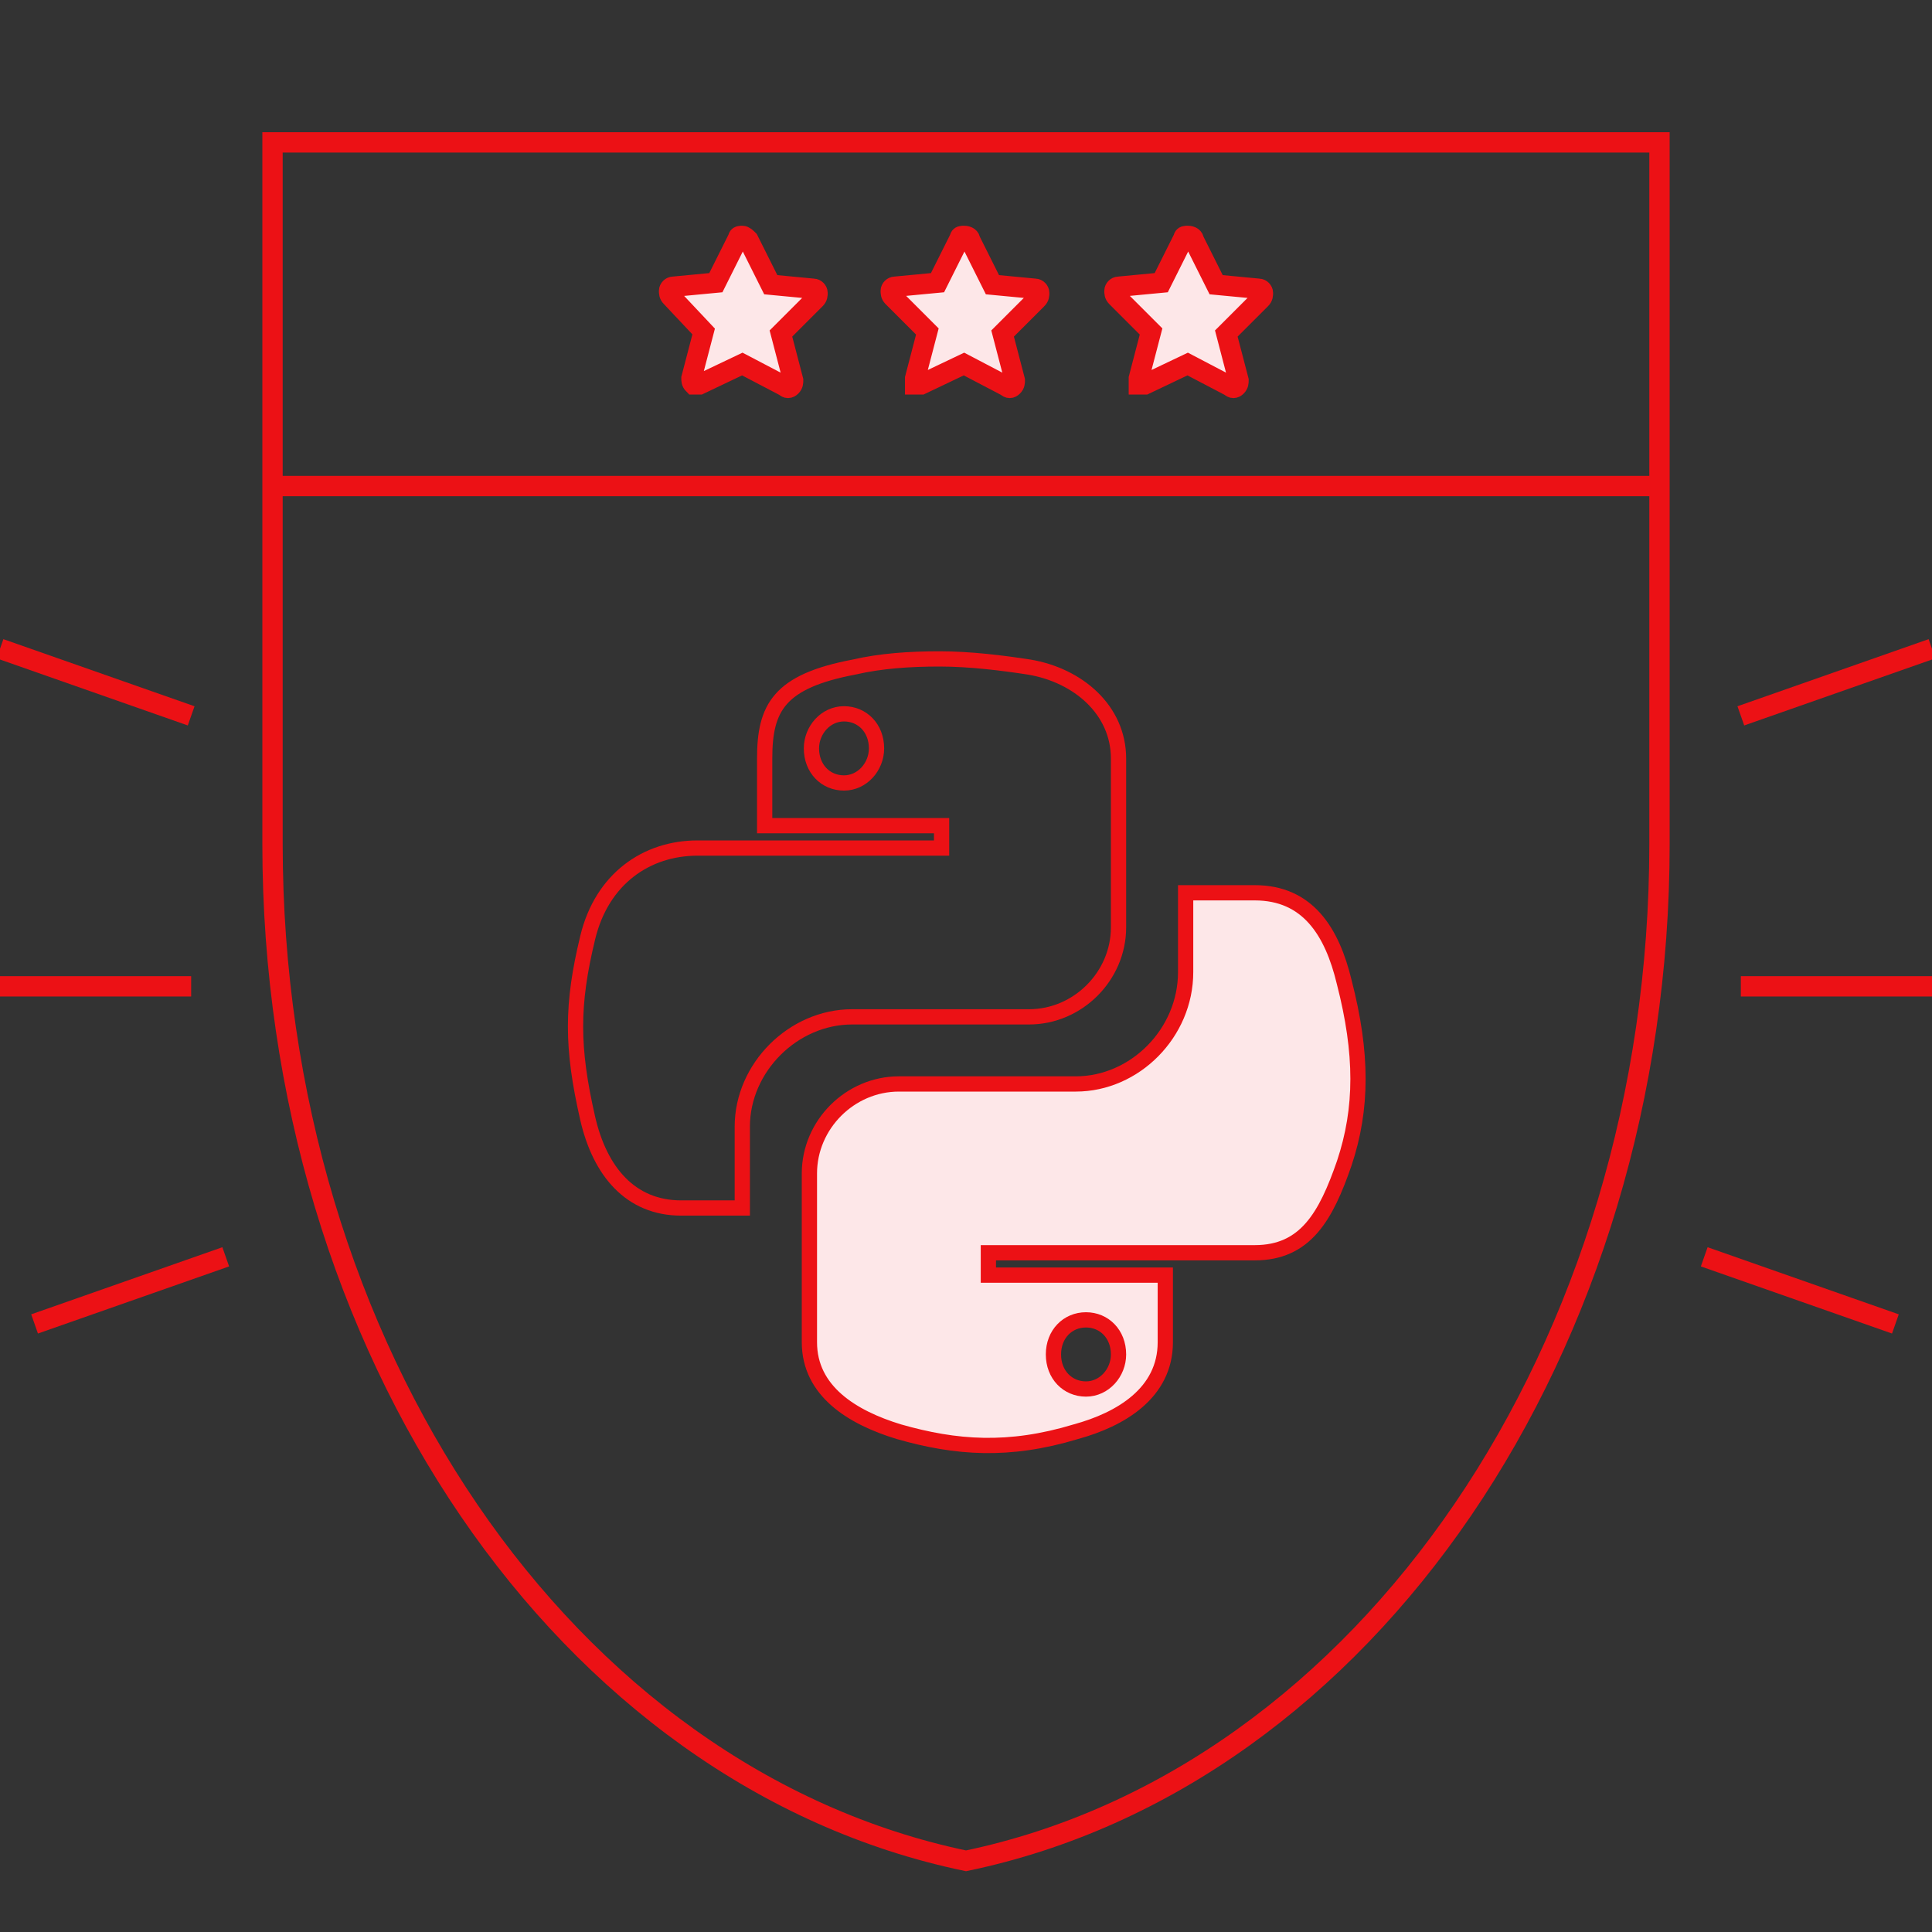 <?xml version="1.0" encoding="utf-8"?>
<!-- Generator: Adobe Illustrator 24.0.0, SVG Export Plug-In . SVG Version: 6.00 Build 0)  -->
<svg version="1.1"
	 id="svg2" inkscape:version="0.43" sodipodi:docbase="/home/sdeibel" sodipodi:docname="logo-python-inkscape.svg" sodipodi:version="0.32" xmlns:cc="http://web.resource.org/cc/" xmlns:dc="http://purl.org/dc/elements/1.1/" xmlns:inkscape="http://www.inkscape.org/namespaces/inkscape" xmlns:rdf="http://www.w3.org/1999/02/22-rdf-syntax-ns#" xmlns:sodipodi="http://inkscape.sourceforge.net/DTD/sodipodi-0.dtd" xmlns:svg="http://www.w3.org/2000/svg"
	 xmlns="http://www.w3.org/2000/svg" xmlns:xlink="http://www.w3.org/1999/xlink" x="0px" y="0px" viewBox="0 0 95 95"
	 style="enable-background:new 0 0 95 95;" xml:space="preserve">
<rect x="0" y="0" width="95" height="95" fill="#333333" stroke="none"/>
<style type="text/css">
	.st0{fill:none;stroke:#EC1115;stroke-width:0.75;stroke-miterlimit:10;}
	.st1{fill:#FDE7E8;stroke:#EC1115;stroke-width:0.75;stroke-miterlimit:10;}
	.st2{fill:none;stroke:#EC1115;stroke-miterlimit:10;}
	.st3{fill:#FDE7E8;stroke:#EC1115;stroke-miterlimit:10;}
</style>
<sodipodi:namedview  bordercolor="#666666" borderopacity="1.0" gridtolerance="10.0" guidetolerance="10.0" height="40mm" id="base" inkscape:current-layer="svg2" inkscape:cx="250.73166" inkscape:cy="67.50975" inkscape:pageopacity="0.0" inkscape:pageshadow="2" inkscape:window-height="882" inkscape:window-width="1233" inkscape:window-x="0" inkscape:window-y="6" inkscape:zoom="2.1461642" objecttolerance="10.0" pagecolor="#ffffff" units="mm" width="210mm">
	</sodipodi:namedview>
<sodipodi:namedview  bordercolor="#666666" borderopacity="1.0" gridtolerance="10.0" guidetolerance="10.0" height="40mm" id="base" inkscape:current-layer="svg2" inkscape:cx="250.73166" inkscape:cy="67.50975" inkscape:pageopacity="0.0" inkscape:pageshadow="2" inkscape:window-height="882" inkscape:window-width="1233" inkscape:window-x="0" inkscape:window-y="6" inkscape:zoom="2.1461642" objecttolerance="10.0" pagecolor="#ffffff" units="mm" width="210mm">
	</sodipodi:namedview>
<g>
	<g>
		<path id="path1948" class="st0" d="M46.2,32.4c-1.5,0-2.9,0.1-4.2,0.4c-3.7,0.7-4.4,2-4.4,4.5v3.3h8.7v1.1h-8.7h-3.3
			c-2.5,0-4.7,1.5-5.4,4.4c-0.8,3.3-0.8,5.4,0,8.9c0.6,2.6,2.1,4.4,4.6,4.4h3v-4c0-2.9,2.5-5.4,5.4-5.4h8.7c2.4,0,4.4-2,4.4-4.4
			v-8.3c0-2.4-2-4.1-4.4-4.5C49.3,32.6,47.7,32.4,46.2,32.4z M41.5,35.1c0.9,0,1.6,0.7,1.6,1.7c0,0.9-0.7,1.7-1.6,1.7
			c-0.9,0-1.6-0.7-1.6-1.7C39.9,35.9,40.6,35.1,41.5,35.1z"/>
		<path id="path1950" class="st1" d="M58.3,43.9v3.9c0,3-2.5,5.5-5.4,5.5h-8.7c-2.4,0-4.4,2-4.4,4.4V66c0,2.4,2.1,3.7,4.4,4.4
			c2.8,0.8,5.4,1,8.7,0c2.2-0.6,4.4-1.9,4.4-4.4v-3.3h-8.7v-1.1h8.7h4.4c2.5,0,3.5-1.8,4.4-4.4c0.9-2.7,0.9-5.4,0-8.9
			c-0.6-2.5-1.8-4.4-4.4-4.4H58.3z M53.4,64.9c0.9,0,1.6,0.7,1.6,1.7c0,0.9-0.7,1.7-1.6,1.7c-0.9,0-1.6-0.7-1.6-1.7
			C51.8,65.6,52.5,64.9,53.4,64.9z"/>
	</g>
	<g>
		<path id="Shape_80_3_" class="st2" d="M85.6,48.5H95"/>
		<path id="Shape_81_3_" class="st2" d="M85.6,35.2l9.4-3.3"/>
		<path id="Shape_82_3_" class="st2" d="M83.8,61.8l9.4,3.3"/>
	</g>
	<g>
		<path id="Shape_80_2_" class="st2" d="M9.4,48.5H0"/>
		<path id="Shape_81_2_" class="st2" d="M9.4,35.2L0,31.9"/>
		<path id="Shape_82_2_" class="st2" d="M11.1,61.8l-9.4,3.3"/>
	</g>
	<g id="Social-Medias-Rewards-Rating__x2F__Rating__x2F__rating-star-badge">
		<g id="Group_69">
			<g id="rating-star-badge">
				<path id="Shape_238" class="st2" d="M81.6,41.5c0,24.7-14.4,45.9-34.1,50c-19.7-4.1-34.1-25.2-34.1-50V7h68.2V41.5z"/>
				<path id="Shape_239" class="st2" d="M13.4,23.9h68.2"/>
			</g>
		</g>
	</g>
	<g>
		<g id="Social-Medias-Rewards-Rating__x2F__Rating__x2F__rating-star">
			<g id="Group_83">
				<g id="rating-star">
					<path id="Shape_274" class="st3" d="M36.8,11.8l1.1,2.2l2.1,0.2c0.1,0,0.2,0.1,0.2,0.2c0,0.1,0,0.2-0.1,0.3l-1.7,1.7l0.6,2.3
						c0,0.1,0,0.2-0.1,0.3c-0.1,0.1-0.2,0.1-0.3,0l-2.1-1.1l-2.1,1c-0.1,0-0.2,0-0.3,0C34,18.8,34,18.7,34,18.6l0.6-2.3L33,14.6
						c-0.1-0.1-0.1-0.2-0.1-0.3s0.1-0.2,0.2-0.2l2.1-0.2l1.1-2.2c0-0.1,0.1-0.1,0.2-0.1C36.6,11.6,36.7,11.7,36.8,11.8z"/>
				</g>
			</g>
		</g>
		<g id="Social-Medias-Rewards-Rating__x2F__Rating__x2F__rating-star_2_">
			<g id="Group_83_2_">
				<g id="rating-star_2_">
					<path id="Shape_274_2_" class="st3" d="M58.7,11.8l1.1,2.2l2.1,0.2c0.1,0,0.2,0.1,0.2,0.2c0,0.1,0,0.2-0.1,0.3l-1.7,1.7
						l0.6,2.3c0,0.1,0,0.2-0.1,0.3c-0.1,0.1-0.2,0.1-0.3,0l-2.1-1.1l-2.1,1c-0.1,0-0.2,0-0.3,0c0-0.1,0-0.2,0-0.3l0.6-2.3l-1.7-1.7
						c-0.1-0.1-0.1-0.2-0.1-0.3s0.1-0.2,0.2-0.2l2.1-0.2l1.1-2.2c0-0.1,0.1-0.1,0.2-0.1C58.6,11.6,58.7,11.7,58.7,11.8z"/>
				</g>
			</g>
		</g>
		<g id="Social-Medias-Rewards-Rating__x2F__Rating__x2F__rating-star_1_">
			<g id="Group_83_1_">
				<g id="rating-star_1_">
					<path id="Shape_274_1_" class="st3" d="M47.7,11.8l1.1,2.2l2.1,0.2c0.1,0,0.2,0.1,0.2,0.2c0,0.1,0,0.2-0.1,0.3l-1.7,1.7
						l0.6,2.3c0,0.1,0,0.2-0.1,0.3c-0.1,0.1-0.2,0.1-0.3,0l-2.1-1.1l-2.1,1c-0.1,0-0.2,0-0.3,0c0-0.1,0-0.2,0-0.3l0.6-2.3l-1.7-1.7
						c-0.1-0.1-0.1-0.2-0.1-0.3s0.1-0.2,0.2-0.2l2.1-0.2l1.1-2.2c0-0.1,0.1-0.1,0.2-0.1C47.6,11.6,47.7,11.7,47.7,11.8z"/>
				</g>
			</g>
		</g>
	</g>
</g>
</svg>
